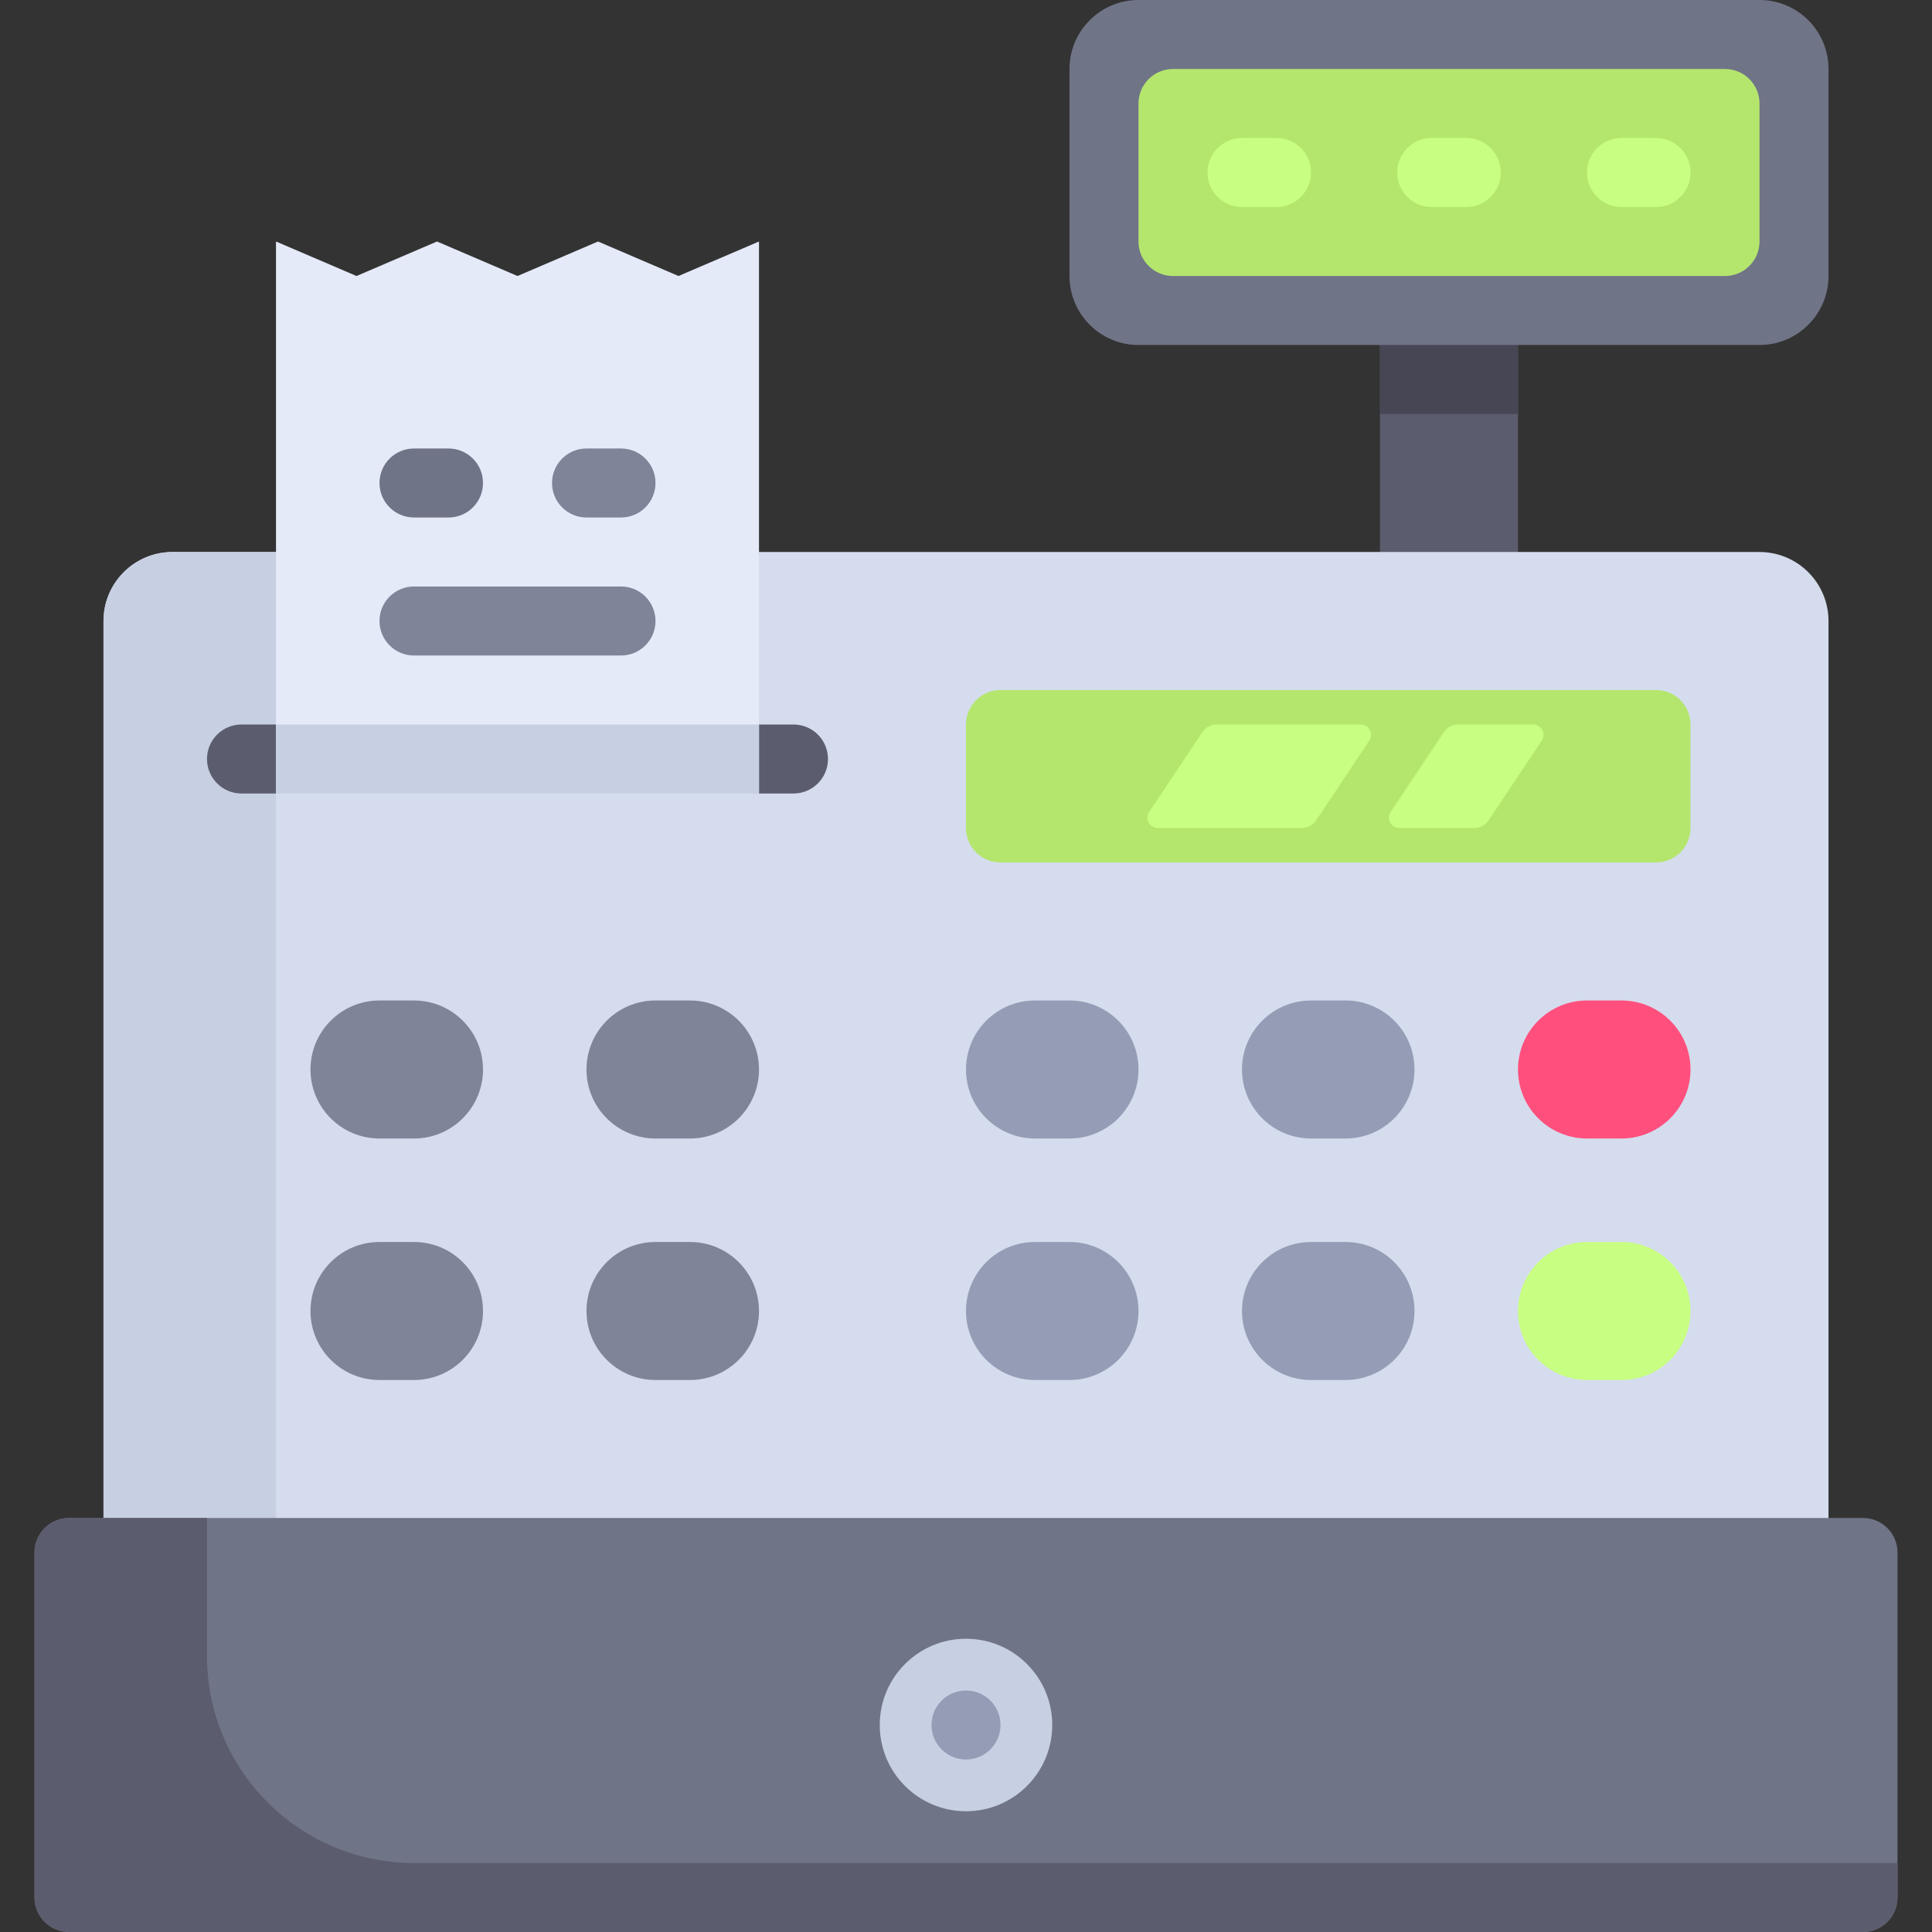 <?xml version="1.0" encoding="iso-8859-1"?>
<!-- Uploaded to: SVG Repo, www.svgrepo.com, Generator: SVG Repo Mixer Tools -->
<svg version="1.1" id="Layer_1" xmlns="http://www.w3.org/2000/svg" xmlns:xlink="http://www.w3.org/1999/xlink" 
	 viewBox="0 0 512 512" xml:space="preserve">
<rect x="0" y="0" width="512" height="512" fill="#333333" stroke="none"/>
<rect x="365.714" y="82.286" style="fill:#5B5D6E;" width="36.571" height="73.143"/>
<rect x="365.714" y="82.286" style="fill:#464655;" width="36.571" height="27.429"/>
<path style="fill:#D5DCED;" d="M466.286,146.286H45.714c-10.099,0-18.286,8.186-18.286,18.286v246.857h457.143V164.571
	C484.571,154.472,476.385,146.286,466.286,146.286z"/>
<path style="fill:#B4E66E;" d="M438.857,228.571H265.143c-5.049,0-9.143-4.094-9.143-9.143V192c0-5.049,4.094-9.143,9.143-9.143
	h173.714c5.049,0,9.143,4.094,9.143,9.143v27.429C448,224.478,443.906,228.571,438.857,228.571z"/>
<path style="fill:#C7CFE2;" d="M91.429,146.286H45.714c-10.098,0-18.286,8.186-18.286,18.286v246.857h45.714V164.571
	C73.143,154.472,81.33,146.286,91.429,146.286z"/>
<path style="fill:#707487;" d="M493.714,512H18.286c-5.049,0-9.143-4.094-9.143-9.143v-91.429c0-5.049,4.094-9.143,9.143-9.143
	h475.429c5.049,0,9.143,4.094,9.143,9.143v91.429C502.857,507.906,498.763,512,493.714,512z"/>
<circle style="fill:#C7CFE2;" cx="256" cy="457.143" r="22.857"/>
<path style="fill:#707487;" d="M301.714,91.429h164.571c10.099,0,18.286-8.186,18.286-18.286V18.286
	C484.571,8.186,476.385,0,466.286,0H301.714c-10.099,0-18.286,8.186-18.286,18.286v54.857
	C283.429,83.242,291.615,91.429,301.714,91.429z"/>
<path style="fill:#B4E66E;" d="M457.143,73.143H310.857c-5.049,0-9.143-4.094-9.143-9.143V27.429c0-5.049,4.094-9.143,9.143-9.143
	h146.286c5.049,0,9.143,4.094,9.143,9.143V64C466.286,69.049,462.192,73.143,457.143,73.143z"/>
<g>
	<path style="fill:#959CB5;" d="M283.429,301.714h-9.143c-10.099,0-18.286-8.186-18.286-18.286l0,0
		c0-10.099,8.186-18.286,18.286-18.286h9.143c10.099,0,18.286,8.186,18.286,18.286l0,0
		C301.714,293.528,293.528,301.714,283.429,301.714z"/>
	<path style="fill:#959CB5;" d="M356.571,301.714h-9.143c-10.099,0-18.286-8.186-18.286-18.286l0,0
		c0-10.099,8.186-18.286,18.286-18.286h9.143c10.099,0,18.286,8.186,18.286,18.286l0,0
		C374.857,293.528,366.671,301.714,356.571,301.714z"/>
</g>
<path style="fill:#FF507D;" d="M429.714,301.714h-9.143c-10.099,0-18.286-8.186-18.286-18.286l0,0
	c0-10.099,8.186-18.286,18.286-18.286h9.143c10.099,0,18.286,8.186,18.286,18.286l0,0C448,293.528,439.814,301.714,429.714,301.714z
	"/>
<path style="fill:#959CB5;" d="M283.429,365.714h-9.143c-10.099,0-18.286-8.186-18.286-18.286l0,0
	c0-10.099,8.186-18.286,18.286-18.286h9.143c10.099,0,18.286,8.186,18.286,18.286l0,0
	C301.714,357.528,293.528,365.714,283.429,365.714z"/>
<g>
	<path style="fill:#7F8499;" d="M182.857,301.714h-9.143c-10.099,0-18.286-8.186-18.286-18.286l0,0
		c0-10.099,8.186-18.286,18.286-18.286h9.143c10.099,0,18.286,8.186,18.286,18.286l0,0
		C201.143,293.528,192.957,301.714,182.857,301.714z"/>
	<path style="fill:#7F8499;" d="M182.857,365.714h-9.143c-10.099,0-18.286-8.186-18.286-18.286l0,0
		c0-10.099,8.186-18.286,18.286-18.286h9.143c10.099,0,18.286,8.186,18.286,18.286l0,0
		C201.143,357.528,192.957,365.714,182.857,365.714z"/>
	<path style="fill:#7F8499;" d="M109.714,301.714h-9.143c-10.099,0-18.286-8.186-18.286-18.286l0,0
		c0-10.099,8.186-18.286,18.286-18.286h9.143c10.099,0,18.286,8.186,18.286,18.286l0,0C128,293.528,119.814,301.714,109.714,301.714
		z"/>
	<path style="fill:#7F8499;" d="M109.714,365.714h-9.143c-10.099,0-18.286-8.186-18.286-18.286l0,0
		c0-10.099,8.186-18.286,18.286-18.286h9.143c10.099,0,18.286,8.186,18.286,18.286l0,0C128,357.528,119.814,365.714,109.714,365.714
		z"/>
</g>
<path style="fill:#959CB5;" d="M356.571,365.714h-9.143c-10.099,0-18.286-8.186-18.286-18.286l0,0
	c0-10.099,8.186-18.286,18.286-18.286h9.143c10.099,0,18.286,8.186,18.286,18.286l0,0
	C374.857,357.528,366.671,365.714,356.571,365.714z"/>
<g>
	<path style="fill:#C8FF82;" d="M429.714,365.714h-9.143c-10.099,0-18.286-8.186-18.286-18.286l0,0
		c0-10.099,8.186-18.286,18.286-18.286h9.143c10.099,0,18.286,8.186,18.286,18.286l0,0C448,357.528,439.814,365.714,429.714,365.714
		z"/>
	<path style="fill:#C8FF82;" d="M338.286,54.857h-9.143c-5.054,0-9.143-4.094-9.143-9.143s4.089-9.143,9.143-9.143h9.143
		c5.054,0,9.143,4.094,9.143,9.143S343.339,54.857,338.286,54.857z"/>
	<path style="fill:#C8FF82;" d="M438.857,54.857h-9.143c-5.054,0-9.143-4.094-9.143-9.143s4.089-9.143,9.143-9.143h9.143
		c5.054,0,9.143,4.094,9.143,9.143S443.911,54.857,438.857,54.857z"/>
	<path style="fill:#C8FF82;" d="M388.571,54.857h-9.143c-5.054,0-9.143-4.094-9.143-9.143s4.089-9.143,9.143-9.143h9.143
		c5.054,0,9.143,4.094,9.143,9.143S393.625,54.857,388.571,54.857z"/>
</g>
<circle style="fill:#959CB5;" cx="256" cy="457.143" r="9.143"/>
<g>
	<path style="fill:#5B5D6E;" d="M109.714,493.714c-30.297,0-54.857-24.56-54.857-54.857v-36.571H18.286
		c-5.049,0-9.143,4.094-9.143,9.143v91.429c0,5.049,4.094,9.143,9.143,9.143h475.429c5.049,0,9.143-4.094,9.143-9.143v-9.143
		H109.714z"/>
	<path style="fill:#5B5D6E;" d="M210.286,210.286H64c-5.049,0-9.143-4.094-9.143-9.143l0,0c0-5.049,4.094-9.143,9.143-9.143h146.286
		c5.049,0,9.143,4.094,9.143,9.143l0,0C219.429,206.192,215.335,210.286,210.286,210.286z"/>
</g>
<polygon style="fill:#E4EAF8;" points="179.809,73.143 158.477,64 137.143,73.143 115.81,64 94.478,73.143 73.144,64 
	73.144,210.286 201.143,210.286 201.143,64 "/>
<g>
	<path style="fill:#7F8499;" d="M164.571,173.714h-54.857c-5.054,0-9.143-4.089-9.143-9.143s4.089-9.143,9.143-9.143h54.857
		c5.054,0,9.143,4.089,9.143,9.143S169.625,173.714,164.571,173.714z"/>
	<path style="fill:#7F8499;" d="M164.571,137.143h-9.134c-5.054,0-9.143-4.094-9.143-9.143c0-5.049,4.089-9.143,9.143-9.143h9.134
		c5.054,0,9.143,4.094,9.143,9.143C173.714,133.049,169.625,137.143,164.571,137.143z"/>
</g>
<path style="fill:#707487;" d="M118.857,137.143h-9.143c-5.054,0-9.143-4.094-9.143-9.143c0-5.049,4.089-9.143,9.143-9.143h9.143
	c5.054,0,9.143,4.094,9.143,9.143C128,133.049,123.911,137.143,118.857,137.143z"/>
<rect x="73.143" y="192" style="fill:#C7CFE2;" width="128" height="18.286"/>
<g>
	<path style="fill:#C8FF82;" d="M304.558,215.165l14.086-21.129c0.848-1.272,2.275-2.035,3.803-2.035h38.143
		c2.191,0,3.497,2.441,2.282,4.264l-14.086,21.129c-0.848,1.272-2.275,2.035-3.803,2.035H306.84
		C304.649,219.429,303.342,216.987,304.558,215.165z"/>
	<path style="fill:#C8FF82;" d="M368.558,215.165l14.086-21.129c0.848-1.272,2.275-2.035,3.803-2.035h19.857
		c2.191,0,3.497,2.441,2.282,4.264l-14.086,21.129c-0.848,1.272-2.275,2.035-3.803,2.035H370.84
		C368.649,219.429,367.342,216.987,368.558,215.165z"/>
</g>
</svg>